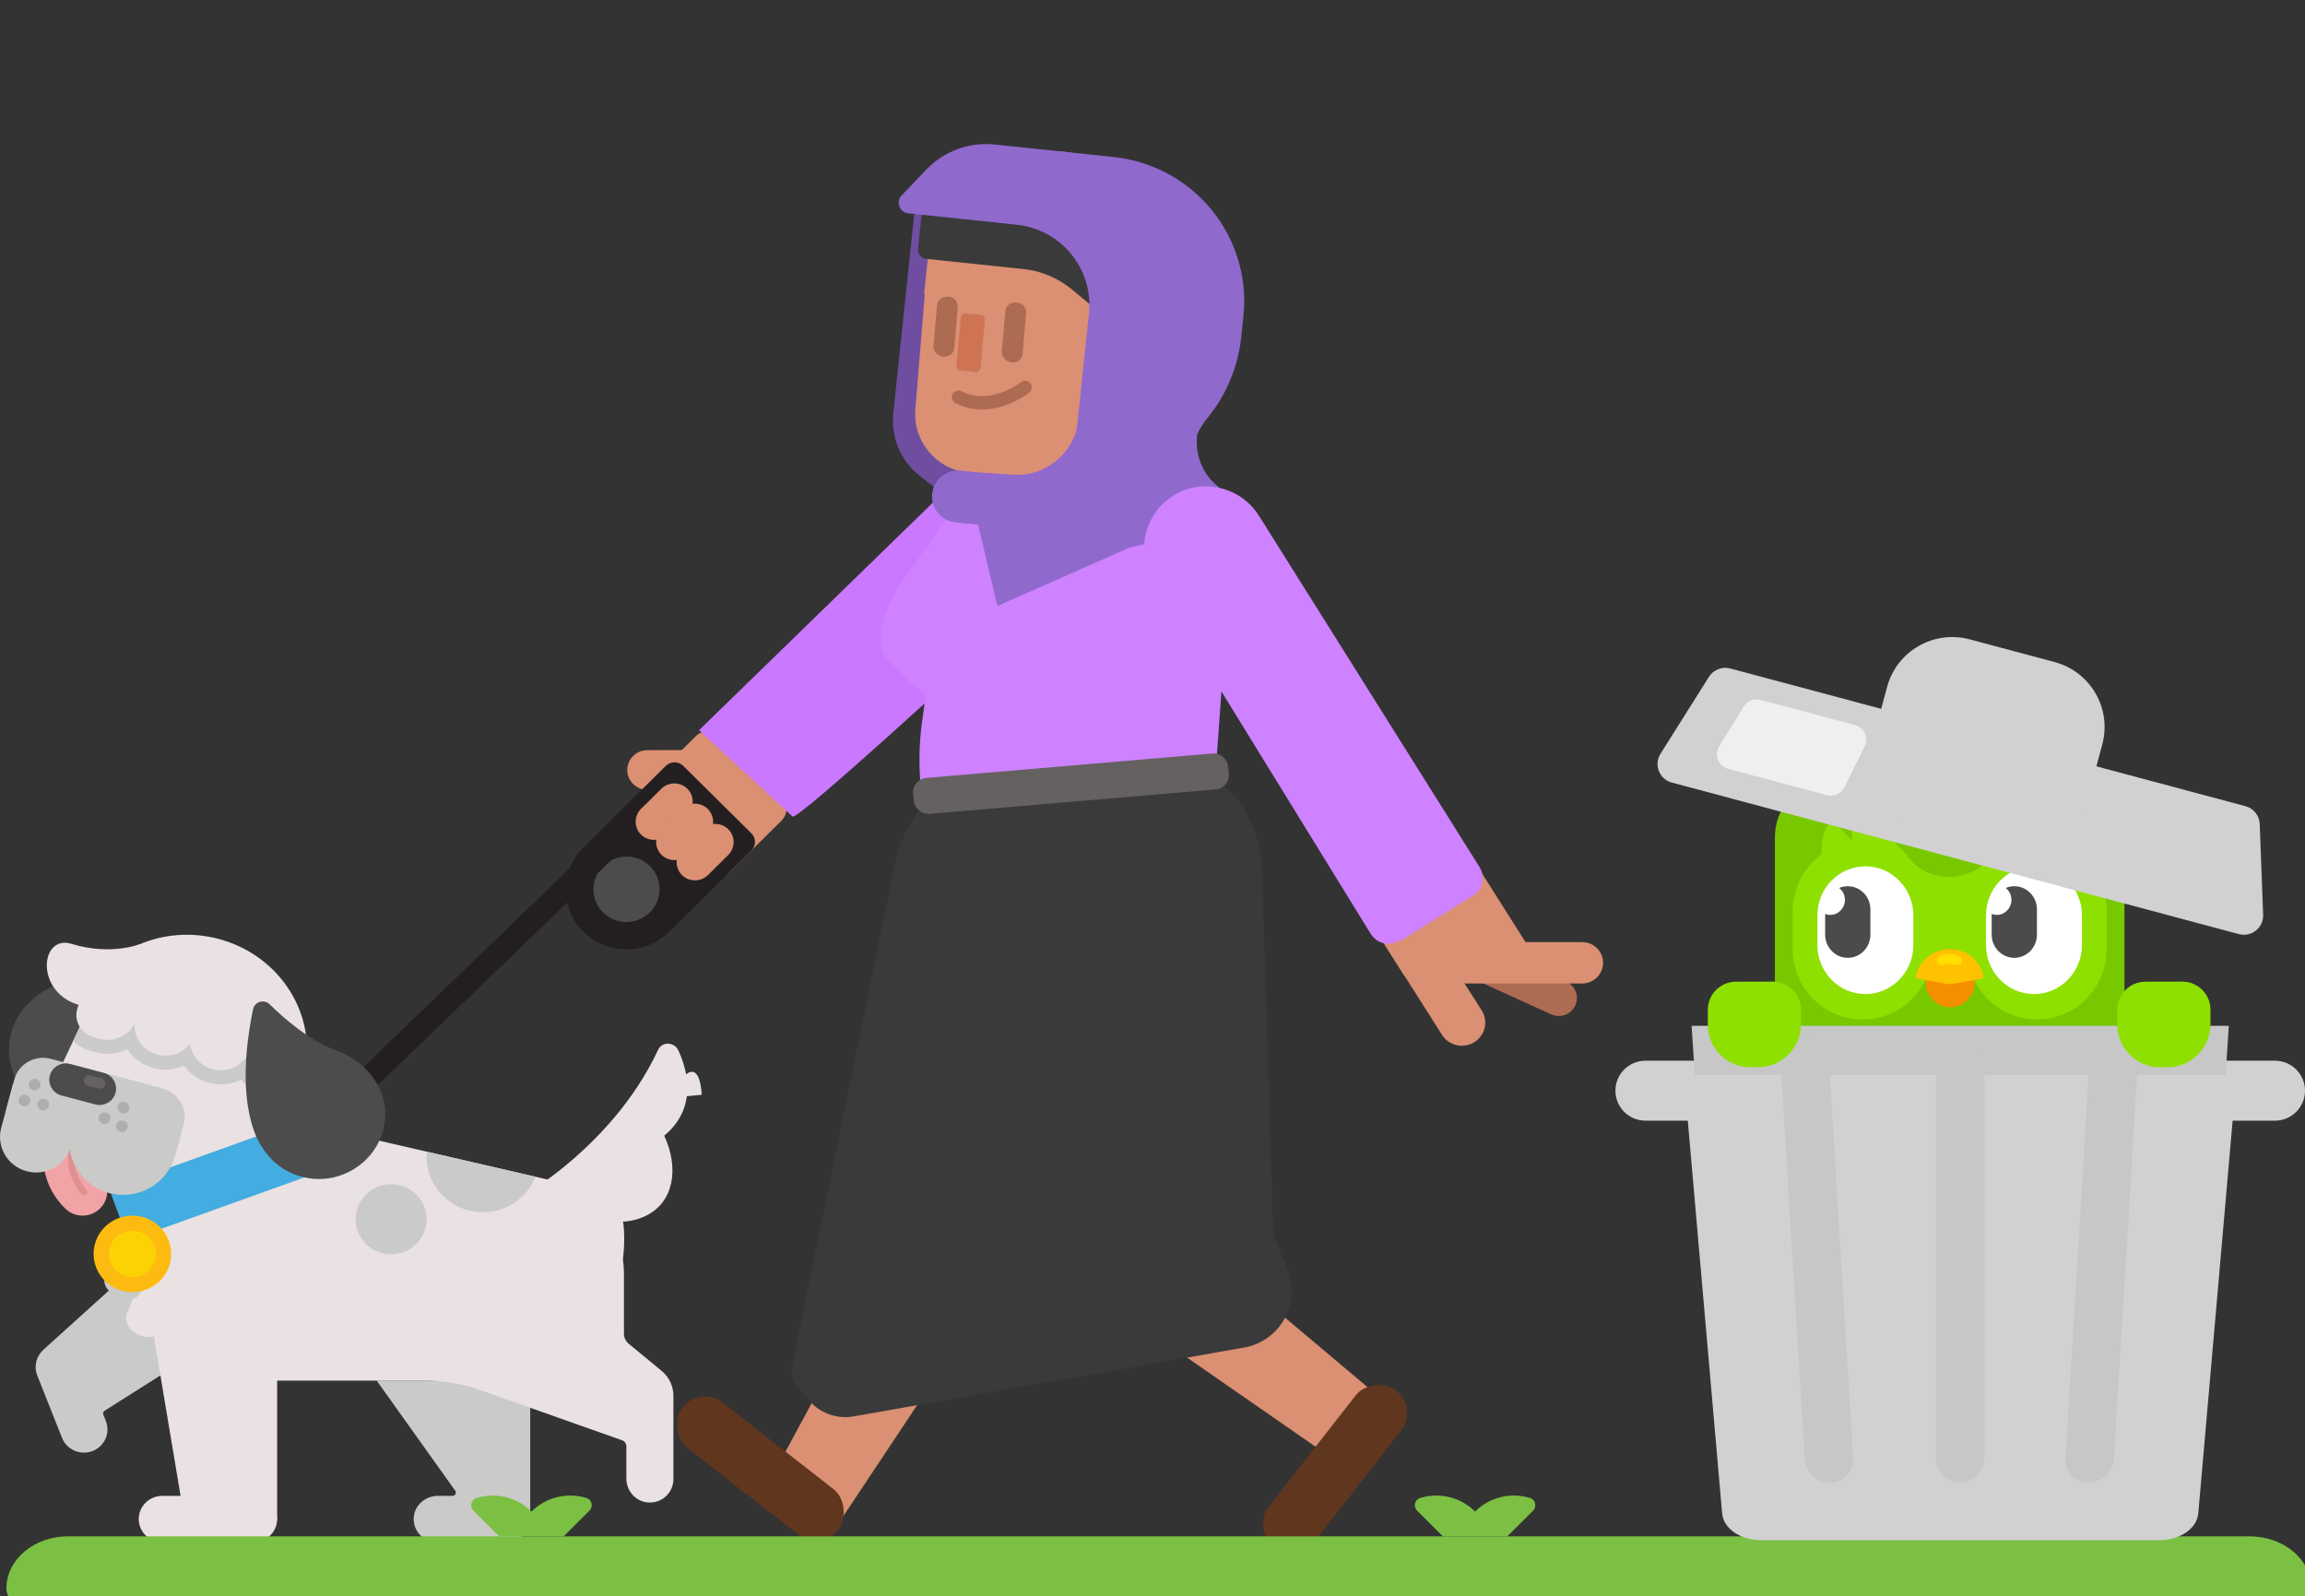 <?xml version="1.0" encoding="UTF-8"?>
<svg width="361px" height="250px" viewBox="0 0 361 250" version="1.1" xmlns="http://www.w3.org/2000/svg" xmlns:xlink="http://www.w3.org/1999/xlink">
    <rect x="0" y="0" width="361" height="250" fill="#333333" stroke="none"/>
    <!-- Generator: Sketch 53.2 (72643) - https://sketchapp.com -->
    <title>user-wa</title>
    <desc>Created with Sketch.</desc>
    <g id="user-wa" stroke="none" stroke-width="1" fill="none" fill-rule="evenodd">
        <g id="walker" transform="translate(20.545, 93)">
            <path d="M100.727,38.133 L90.425,44.009 L80.915,27.736 L91.218,21.861 C92.599,21.073 94.368,21.544 95.169,22.913 L101.78,34.227 C102.58,35.596 102.109,37.345 100.727,38.133 Z" id="Fill-4" fill="#DB8F73" transform="translate(91.543, 32.744) rotate(-15) translate(-91.543, -32.744) "></path>
            <path d="M85.268,31.261 L80.111,29.888 C78.445,29.444 77.445,27.733 77.889,26.086 C78.333,24.438 80.06,23.454 81.725,23.897 L86.883,25.271 C88.549,25.715 89.549,27.426 89.105,29.073 C88.661,30.721 86.935,31.706 85.268,31.261 Z" id="Fill-5" fill="#DB8F73" transform="translate(83.497, 27.58) rotate(-15) translate(-83.497, -27.58) "></path>
            <path d="M87.295,27.792 L71.583,36.753 C67.047,39.34 65.499,45.081 68.126,49.575 C70.753,54.07 76.559,55.617 81.095,53.03 L96.807,44.069 C97.729,43.543 98.043,42.378 97.509,41.465 L89.928,28.493 C89.395,27.581 88.216,27.267 87.295,27.792 Z" id="Fill-6" fill="#231F20" transform="translate(82.308, 40.91) rotate(-15) translate(-82.308, -40.91) "></path>
            <path d="M86.859,35.483 L82.983,37.693 C81.611,38.476 79.838,38.004 79.044,36.644 C78.249,35.284 78.722,33.531 80.094,32.749 L83.97,30.538 C85.342,29.756 87.114,30.228 87.909,31.588 C88.703,32.947 88.231,34.7 86.859,35.483 Z" id="Fill-7" fill="#DB8F73" transform="translate(83.476, 34.116) rotate(-15) translate(-83.476, -34.116) "></path>
            <path d="M90.065,38.655 L86.189,40.865 C84.817,41.648 83.044,41.176 82.25,39.816 C81.455,38.456 81.928,36.703 83.3,35.921 L87.175,33.71 C88.547,32.928 90.32,33.4 91.115,34.76 C91.909,36.119 91.436,37.872 90.065,38.655 Z" id="Fill-8" fill="#DB8F73" transform="translate(86.682, 37.288) rotate(-15) translate(-86.682, -37.288) "></path>
            <path d="M93.27,41.827 L89.395,44.037 C88.022,44.82 86.25,44.348 85.456,42.988 C84.661,41.628 85.133,39.875 86.506,39.093 L90.381,36.882 C91.754,36.1 93.526,36.572 94.32,37.932 C95.114,39.291 94.642,41.044 93.27,41.827 Z" id="Fill-9" fill="#DB8F73" transform="translate(89.888, 40.46) rotate(-15) translate(-89.888, -40.46) "></path>
            <path d="M82.055,43.721 C83.489,46.173 82.644,49.306 80.169,50.718 C77.694,52.129 74.526,51.285 73.093,48.833 C71.659,46.38 72.504,43.247 74.978,41.836 C77.453,40.424 80.622,41.268 82.055,43.721 Z" id="Fill-10" fill="#4C4C4C" transform="translate(77.574, 46.277) rotate(-15) translate(-77.574, -46.277) "></path>
            <polygon id="Fill-46" fill="#DB8F73" points="159.605 115.617 188.184 135.445 196.068 126.296 180.041 112.797"></polygon>
            <rect id="Rectangle" fill="#61361E" transform="translate(188.544, 136.985) rotate(-52) translate(-188.544, -136.985) " x="173.044" y="132.485" width="31" height="9" rx="4.5"></rect>
            <polygon id="Fill-51" fill="#DB8F73" points="111.402 144.648 130.455 116 133.455 102 111.38 117.876 100.321 138.323"></polygon>
            <path d="M224.782,60.754 L209.258,53.682 L206.851,58.781 L222.375,65.854 C223.799,66.511 225.492,65.902 226.157,64.494 C226.822,63.086 226.206,61.411 224.782,60.754 Z" id="Fill-56" fill="#AD6B52"></path>
            <path d="M211.513,65.247 L199.8,46.849 L193.604,50.663 L205.299,69.073 C206.367,70.77 208.625,71.289 210.341,70.232 C212.057,69.176 212.582,66.943 211.513,65.247 Z" id="Fill-57" fill="#DB8F73"></path>
            <path d="M227.246,54.546 L205.61,54.546 L205.61,61.027 L227.246,61.027 C229.056,61.027 230.524,59.576 230.524,57.787 C230.524,55.997 229.056,54.546 227.246,54.546 Z" id="Fill-58" fill="#DB8F73"></path>
            <polygon id="Fill-59" fill="#DB8F73" points="220.028 57.167 199.452 59.9 169.459 12.476 185.067 1.898"></polygon>
            <polygon id="Fill-3" fill="#231F20" transform="translate(45.462, 67.862) rotate(-15) translate(-45.462, -67.862) " points="5.149 88.096 83.907 44.554 85.776 47.629 7.017 91.17"></polygon>
        </g>
        <path d="M167.552,83.297 C164.925,78.807 159.122,77.266 154.591,79.853 L107,106.474 L117.635,123.327 C118.187,124.202 150.926,107.068 151.825,106.551 L165.656,98.599 C170.187,96.011 170.18,87.786 167.552,83.297 Z" id="Fill-1" fill="#CA78FF" transform="translate(138.168, 100.979) rotate(-15) translate(-138.168, -100.979) "></path>
        <g id="Group-106" transform="translate(103.938, 21)">
            <path d="M40.084,84.345 C40.569,84.345 41.054,84.345 41.539,84.207 L40.448,92.207 C39.963,95.793 39.963,99.379 40.326,102.966 L40.69,106 L85.429,114.195 L88.938,65.31 C89.18,63.931 88.695,62.414 87.847,61.448 C85.665,59.103 82.998,58.966 79.967,58.414 L77.179,56.207 L76.573,56.069 L73.178,55.379 L66.39,54 L51.237,57.862 L50.267,58.138 L47.6,58.966 C46.994,59.103 46.388,59.379 45.782,59.655 C44.448,60.345 43.357,61.31 42.508,62.69 L37.417,70 C31.962,78 33.174,84.345 40.084,84.345 Z" id="Fill-68" fill="#CE82FF"></path>
            <path d="M35,78 C35,84.099 40.318,89 46.936,89 L48,89 L47.409,79.96 L35,78 Z" id="Fill-75" fill="#CE82FF"></path>
            <path d="M81,57 L76.304,57 C72.09,57 68.117,58.562 65.227,61.241 L52.585,72.737 C50.659,74.522 47.528,73.741 46.686,71.509 L45.843,69.165 L45,82 L79.796,74.188 L81,57 Z" id="Fill-96" fill="#CE82FF"></path>
            <path d="M36.855,13.802 L36.855,44.65 C36.855,48.519 38.855,52.074 42.118,54.061 L54.014,61.381 L51.382,10.038 L40.539,10.038 C38.539,10.142 36.855,11.816 36.855,13.802 Z" id="Fill-65" fill="#6F4EA1" transform="translate(45.434, 35.709) rotate(6) translate(-45.434, -35.709) "></path>
            <path d="M56.608,71.008 C61.766,71.008 68.293,66.826 71.24,61.702 L75.241,54.382 L69.346,53.336 L56.187,56.264 L55.345,56.473 L52.397,61.806 C49.45,66.826 51.344,71.008 56.608,71.008 Z" id="Fill-69" fill="#FF6464" transform="translate(63.124, 62.172) rotate(6) translate(-63.124, -62.172) "></path>
            <path d="M63.894,64.826 L69.684,58.761 C70.947,57.507 71.579,55.624 71.368,53.742 L69.684,37.848 L53.683,37.848 L55.262,53.219 C55.473,55.52 55.894,57.82 56.525,60.121 L57.157,62.63 C58.104,65.663 61.894,66.918 63.894,64.826 Z" id="Fill-70" fill="#CE7455" transform="translate(62.546, 51.854) rotate(6) translate(-62.546, -51.854) "></path>
            <path d="M70.371,47.526 L70.687,50.14 C70.898,52.441 72.687,54.427 75.003,54.846 L75.951,55.055 L65.318,63.943 L63.845,54.637 L70.371,47.526 Z" id="Fill-76" fill="#CE7455" transform="translate(69.898, 55.734) rotate(6) translate(-69.898, -55.734) "></path>
            <path d="M49.547,54.151 L67.864,53.523 C74.075,53.314 78.917,48.19 78.707,42.021 L78.18,25.604 L39.441,26.858 L39.862,44.949 C39.862,50.177 44.283,54.36 49.547,54.151 Z" id="Fill-77" fill="#DB8F73" transform="translate(59.077, 39.881) rotate(6) translate(-59.077, -39.881) "></path>
            <path d="M80.347,35.827 L80.241,21.605 C80.031,10.939 71.294,2.469 60.556,2.678 C49.819,2.888 41.292,11.567 41.502,22.233 L41.502,27.043" id="Fill-78" fill="#DB8F73" transform="translate(60.923, 19.251) rotate(6) translate(-60.923, -19.251) "></path>
            <path d="M68.235,25.797 L64.34,23.183 C62.024,21.719 59.392,20.882 56.655,20.882 L41.286,20.882 C40.443,20.882 39.812,20.255 39.812,19.418 L39.812,12.099 L68.235,12.099 L68.235,25.797 Z" id="Fill-79" fill="#3A3A3A" transform="translate(54.023, 18.948) rotate(6) translate(-54.023, -18.948) "></path>
            <path d="M54.971,35.781 C55.919,35.781 56.656,35.049 56.55,34.108 L56.445,27.938 C56.445,26.997 55.708,26.265 54.761,26.37 C53.813,26.37 53.076,27.102 53.182,28.043 L53.287,34.213 C53.287,35.049 54.129,35.781 54.971,35.781 Z" id="Fill-80" fill="#AD6B52" transform="translate(54.866, 31.07) rotate(6) translate(-54.866, -31.07) "></path>
            <path d="M44.271,34.867 C45.218,34.867 45.955,34.135 45.85,33.194 L45.745,27.024 C45.745,26.083 45.008,25.351 44.06,25.456 C43.113,25.456 42.376,26.188 42.481,27.129 L42.587,33.298 C42.587,34.135 43.323,34.867 44.271,34.867 Z" id="Fill-81" fill="#AD6B52" transform="translate(44.166, 30.156) rotate(6) translate(-44.166, -30.156) "></path>
            <path d="M46.976,37.172 L49.292,37.172 C49.713,37.172 50.029,36.858 50.029,36.44 L49.924,28.911 C49.924,28.493 49.608,28.179 49.187,28.179 L46.871,28.179 C46.45,28.179 46.134,28.493 46.134,28.911 L46.24,36.44 C46.24,36.858 46.555,37.172 46.976,37.172 Z" id="Fill-82" fill="#CE7455" transform="translate(48.082, 32.676) rotate(6) translate(-48.082, -32.676) "></path>
            <path d="M36.292,15.039 L53.346,15.039 C60.399,15.039 66.083,20.685 66.083,27.692 L66.083,62.931 L77.242,53.938 L84.4,57.703 C86.4,58.748 88.4,56.448 87.242,54.67 L86.19,52.997 C83.979,49.651 83.979,45.364 86.19,42.122 C88.821,38.148 90.19,33.547 90.19,28.737 L90.19,25.6 C90.19,13.052 79.979,2.909 67.346,2.909 L48.608,2.909 C44.608,2.909 40.819,4.791 38.397,7.928 L34.923,12.425 C34.187,13.47 34.923,15.039 36.292,15.039 Z" id="Fill-83" fill="#9069CD" transform="translate(62.411, 32.92) rotate(6) translate(-62.411, -32.92) "></path>
            <path d="M74.583,62.328 L46.055,62.328 C43.844,62.328 41.949,60.551 41.949,58.25 C41.949,56.054 43.739,54.172 46.055,54.172 L74.583,54.172 C76.793,54.172 78.688,55.95 78.688,58.25 C78.583,60.551 76.793,62.328 74.583,62.328 Z" id="Fill-84" fill="#9069CD" transform="translate(60.319, 58.25) rotate(6) translate(-60.319, -58.25) "></path>
            <polygon id="Fill-85" fill="#9069CD" transform="translate(61.365, 67.928) rotate(6) translate(-61.365, -67.928) " points="48.101 61.027 52.944 74.83 74.629 62.386"></polygon>
            <path d="M82.088,61.151 L56.612,70.04 C54.507,70.772 52.086,69.726 51.349,67.635 C50.612,65.543 51.665,63.138 53.77,62.406 L69.771,56.55 L74.403,52.472 L78.298,53.413 L79.14,53.518 C81.245,52.786 83.667,53.832 84.404,55.923 C85.246,58.014 84.193,60.315 82.088,61.151 Z" id="Fill-86" fill="#9069CD" transform="translate(67.904, 61.372) rotate(6) translate(-67.904, -61.372) "></path>
            <path d="M64.297,41.818 L64.297,44.328 C64.297,49.451 60.192,53.739 55.034,53.948 L49.665,54.157 L65.034,60.013 L71.456,53.53 L64.297,41.818 Z" id="Fill-97" fill="#9069CD" transform="translate(60.56, 50.915) rotate(6) translate(-60.56, -50.915) "></path>
            <path d="M56.472,39.128 C56.472,39.128 51.735,43.833 46.261,41.742" id="Stroke-103" stroke="#AD6B52" stroke-width="2.09" stroke-linecap="round" transform="translate(51.366, 40.703) rotate(6) translate(-51.366, -40.703) "></path>
            <path d="M82.75,47.374 C82.75,50.406 84.223,53.23 86.75,54.903 L87.697,55.53 C89.276,56.576 90.013,58.667 89.381,60.55 L88.75,62.432 L79.381,59.086 L79.381,48.106 L82.75,47.374 Z" id="Fill-64" fill="#9069CD" transform="translate(84.494, 54.903) rotate(6) translate(-84.494, -54.903) "></path>
            <rect id="Rectangle" fill="#61361E" transform="translate(15.151, 208.985) rotate(38) translate(-15.151, -208.985) " x="-0.349" y="204.485" width="31" height="9" rx="4.5"></rect>
        </g>
        <path d="M197.559,149.631 C195.715,149.631 194.297,148.196 194.297,146.331 L194.722,81.464 C194.722,76.585 198.41,72.423 203.233,71.849 C209.049,71.131 214.155,75.724 214.155,81.608 L214.297,146.474 C214.297,148.34 212.878,149.775 211.034,149.775 L197.559,149.775 L197.559,149.631 Z" id="Fill-94" fill="#CE82FF" transform="translate(204.297, 110.775) rotate(-32) translate(-204.297, -110.775) "></path>
        <g id="dog" transform="translate(0, 145.786)">
            <path d="M16.385,75.155 L34.938,63.41 L26.426,47.866 L6.787,65.609 L6.791,65.616 C5.693,66.606 5.262,68.202 5.841,69.642 L9.723,79.429 C10.471,81.286 12.624,82.203 14.507,81.466 C16.391,80.728 17.32,78.605 16.573,76.747 L16.184,75.767 C16.095,75.541 16.179,75.285 16.385,75.155 Z" id="Fill-17" fill="#CACAC9"></path>
            <path d="M79.267,43.09 C79.267,43.09 95.468,34.912 103.073,18.623 C103.701,17.278 105.64,17.386 106.258,18.746 C107.81,22.165 109.145,27.817 104.018,32.09 C104.018,32.09 106.494,36.794 104.606,41.083 C102.662,45.499 97.584,45.536 97.584,45.536 C97.584,45.536 100.527,62.743 82.826,66.235 L79.267,43.09 Z" id="Fill-12" fill="#E9E1E2"></path>
            <path d="M22.117,19.57 C22.935,15.301 25.759,10.844 27.632,8.253 C28.344,7.268 27.663,5.892 26.437,5.849 C10.099,5.275 5.108,10.743 5.108,10.743 C2.897,12.574 1.453,15.308 1.402,18.443 C1.315,23.789 5.526,28.345 10.929,28.786 C16.567,29.246 21.063,25.079 22.117,19.57 Z" id="Fill-14" fill="#4C4C4C"></path>
            <path d="M58.993,70.438 L71.301,87.688 C71.541,88.024 71.298,88.487 70.881,88.487 L68.577,88.487 C66.593,88.487 64.886,89.991 64.792,91.945 C64.693,94.032 66.379,95.755 68.473,95.755 L79.185,95.755 C81.315,95.755 83.041,94.052 83.041,91.952 L83.041,70.438 L58.993,70.438 L58.993,70.438 Z" id="Fill-15" fill="#CACAC9"></path>
            <path d="M97.722,63.102 L97.722,53.771 C97.722,46.704 92.788,40.568 85.81,38.958 L41.865,28.82 L41.865,70.438 L66.545,70.438 C69.504,70.438 72.441,70.942 75.226,71.927 L97.416,79.778 C97.824,79.923 98.097,80.304 98.097,80.733 L98.097,85.797 C98.097,87.711 99.555,89.373 101.489,89.523 C103.555,89.682 105.306,88.135 105.453,86.166 L105.467,86.166 L105.467,72.802 C105.467,71.299 104.791,69.874 103.621,68.911 L98.46,64.659 C97.993,64.273 97.722,63.703 97.722,63.102 Z" id="Fill-16" fill="#E9E1E2"></path>
            <polygon id="Fill-18" fill="#E9E1E2" points="18.733 31.525 28.894 92.137 43.406 92.137 43.406 31.525"></polygon>
            <path d="M39.722,95.755 L25.415,95.755 C23.389,95.755 21.73,94.12 21.73,92.121 C21.73,90.123 23.389,88.487 25.415,88.487 L39.722,88.487 C41.748,88.487 43.407,90.123 43.407,92.121 C43.406,94.12 41.748,95.755 39.722,95.755 Z" id="Fill-19" fill="#E9E1E2"></path>
            <path d="M33.711,2.997 C25.722,0.886 17.35,4.74 13.861,12.135 L8.196,24.14 C6.407,27.932 8.521,32.398 12.617,33.48 L36.524,39.797 C40.62,40.88 44.715,38.054 45.088,33.888 L46.269,20.698 C46.996,12.574 41.699,5.108 33.711,2.997 Z" id="Fill-20" fill="#E9E1E2"></path>
            <path d="M46.268,20.698 C46.996,12.573 41.7,5.107 33.711,2.996 C25.722,0.885 17.35,4.739 13.861,12.134 L11.453,17.237 C12.228,17.995 13.222,18.559 14.351,18.857 L14.972,19.021 C16.697,19.477 18.459,19.274 19.949,18.55 C20.87,19.954 22.317,21.032 24.086,21.5 C25.687,21.923 27.365,21.765 28.822,21.126 C29.76,22.398 31.133,23.362 32.734,23.785 C34.504,24.253 36.304,24.033 37.813,23.272 C38.736,24.634 40.159,25.677 41.884,26.133 L42.505,26.297 C43.608,26.589 44.729,26.597 45.763,26.341 L46.268,20.698 Z" id="Fill-21" fill="#CACAC9"></path>
            <path d="M47.949,20.937 L48.025,20.024 C48.732,11.466 42.912,3.553 34.221,1.256 C25.53,-1.041 16.478,2.942 12.752,10.703 L12.354,11.53 C11.293,13.741 12.45,16.086 14.927,16.74 L15.548,16.904 C17.793,17.497 20.131,16.468 21.093,14.464 C20.884,16.655 22.366,18.775 24.662,19.382 C26.625,19.901 28.632,19.168 29.755,17.694 C29.98,19.524 31.347,21.148 33.31,21.667 C35.607,22.274 37.965,21.168 38.894,19.168 C38.712,21.378 40.215,23.422 42.46,24.015 L43.081,24.179 C45.556,24.834 47.747,23.375 47.949,20.937 Z" id="Fill-22" fill="#E9E1E2"></path>
            <path d="M21.991,2.051 C21.991,2.051 17.422,3.94 11.198,2.033 C4.974,0.125 5.279,15.083 19.449,11.405 L21.991,2.051 Z" id="Fill-23" fill="#E9E1E2"></path>
            <path d="M21.404,47.462 C21.404,47.462 22.128,55.633 20.001,59.559 C18.253,62.786 25.528,67.165 28.425,58.71 L21.404,47.462 Z" id="Fill-24" fill="#E9E1E2"></path>
            <polygon id="Fill-26" fill="#43ACE0" points="17.118 40.463 52.234 27.859 55.205 35.911 20.089 48.515"></polygon>
            <path d="M7.063,37.958 C6.219,34.365 7.208,30.802 8.282,28.734 L15.146,32.202 L15.162,32.171 C15.088,32.32 13.374,35.864 15.653,38.094 C17.164,39.573 17.174,41.981 15.674,43.472 C14.174,44.964 11.733,44.973 10.221,43.494 C8.476,41.787 7.511,39.868 7.063,37.958 Z" id="Fill-27" fill="#F2A3A5"></path>
            <path d="M10.85,37.515 C10.385,35.535 10.814,34.049 10.843,33.952 C10.924,33.684 11.21,33.53 11.483,33.611 C11.754,33.69 11.91,33.972 11.829,34.24 C11.789,34.378 10.92,37.485 13.567,40.594 C13.75,40.808 13.721,41.128 13.504,41.308 C13.287,41.488 12.962,41.46 12.78,41.246 C11.679,39.953 11.117,38.653 10.85,37.515 Z" id="Fill-28" fill="#E19091"></path>
            <path d="M4.198,37.654 C1.177,36.856 -0.615,33.795 0.194,30.816 L2.06,23.95 L12.997,26.841 L11.132,33.706 C10.322,36.685 7.218,38.453 4.198,37.654 Z" id="Fill-29" fill="#CACAC9"></path>
            <path d="M17.104,41.065 C12.607,39.877 9.938,35.318 11.143,30.883 L12.061,27.506 L28.347,31.81 L27.43,35.186 C26.225,39.622 21.602,42.254 17.104,41.065 Z" id="Fill-30" fill="#CACAC9"></path>
            <path d="M25.49,24.681 L7.917,20.037 C5.457,19.387 2.905,20.84 2.246,23.266 L0.89,28.256 L27.409,35.264 L28.765,30.274 C29.423,27.848 27.95,25.331 25.49,24.681 Z" id="Fill-31" fill="#CACAC9"></path>
            <path d="M14.918,27.182 L9.64,25.787 C8.262,25.424 7.437,24.014 7.806,22.655 C8.175,21.297 9.604,20.483 10.982,20.847 L16.26,22.242 C17.638,22.606 18.463,24.015 18.094,25.374 C17.725,26.732 16.296,27.546 14.918,27.182 Z" id="Fill-32" fill="#4C4C4C"></path>
            <path d="M15.455,24.677 L13.755,24.228 C13.313,24.111 13.047,23.658 13.166,23.221 C13.284,22.784 13.744,22.523 14.187,22.639 L15.886,23.088 C16.329,23.205 16.595,23.658 16.476,24.095 C16.357,24.532 15.898,24.793 15.455,24.677 Z" id="Fill-33" fill="#676262"></path>
            <path d="M19.569,26.792 C20.063,26.923 20.356,27.423 20.224,27.911 C20.091,28.398 19.583,28.687 19.089,28.557 C18.595,28.426 18.302,27.925 18.434,27.438 C18.567,26.951 19.075,26.661 19.569,26.792 Z" id="Fill-34" fill="#AEAEAF"></path>
            <path d="M16.599,28.459 C17.093,28.59 17.386,29.091 17.254,29.578 C17.121,30.065 16.614,30.354 16.119,30.224 C15.625,30.093 15.332,29.592 15.465,29.105 C15.597,28.618 16.105,28.329 16.599,28.459 Z" id="Fill-35" fill="#AEAEAF"></path>
            <path d="M19.325,29.723 C19.819,29.854 20.113,30.355 19.98,30.842 C19.848,31.329 19.34,31.619 18.846,31.488 C18.352,31.357 18.058,30.857 18.191,30.369 C18.323,29.882 18.831,29.593 19.325,29.723 Z" id="Fill-36" fill="#AEAEAF"></path>
            <path d="M22.141,51.86 C22.141,51.86 21.566,52.415 18.654,52.669 C15.741,52.922 15.124,56.472 19.418,57.57 C23.712,58.669 22.141,51.86 22.141,51.86 Z" id="Fill-13" fill="#CACAC9"></path>
            <path d="M5.779,23.243 C6.253,23.434 6.48,23.967 6.286,24.434 C6.093,24.901 5.552,25.125 5.079,24.934 C4.605,24.743 4.378,24.21 4.571,23.743 C4.765,23.276 5.305,23.052 5.779,23.243 Z" id="Fill-37" fill="#AEAEAF"></path>
            <path d="M7.122,26.342 C7.595,26.532 7.822,27.066 7.629,27.533 C7.436,28 6.895,28.224 6.421,28.033 C5.948,27.842 5.721,27.309 5.914,26.842 C6.107,26.375 6.648,26.151 7.122,26.342 Z" id="Fill-38" fill="#AEAEAF"></path>
            <path d="M4.175,25.723 C4.649,25.913 4.876,26.447 4.683,26.914 C4.489,27.381 3.949,27.605 3.475,27.414 C3.002,27.223 2.774,26.69 2.968,26.223 C3.161,25.756 3.702,25.532 4.175,25.723 Z" id="Fill-39" fill="#AEAEAF"></path>
            <path d="M52.65,18.729 C48.513,17.233 44.52,13.753 42.236,11.506 C41.367,10.651 39.88,11.087 39.635,12.273 C36.377,28.072 41.025,33.826 41.025,33.826 C42.493,36.277 44.991,38.132 48.118,38.697 C53.451,39.66 58.699,36.311 60.028,31.128 C61.415,25.719 57.986,20.66 52.65,18.729 Z" id="Fill-40" fill="#4C4C4C"></path>
            <path d="M26.809,50.587 C26.809,53.895 24.089,56.577 20.735,56.577 C17.38,56.577 14.661,53.895 14.661,50.587 C14.661,47.279 17.38,44.597 20.735,44.597 C24.089,44.597 26.809,47.279 26.809,50.587 Z" id="Fill-41" fill="#FDBB11"></path>
            <path d="M24.407,50.587 C24.407,52.587 22.763,54.209 20.735,54.209 C18.706,54.209 17.062,52.587 17.062,50.587 C17.062,48.587 18.706,46.965 20.735,46.965 C22.763,46.965 24.407,48.587 24.407,50.587 Z" id="Fill-42" fill="#FDD204"></path>
            <path d="M66.811,45.166 C66.811,48.193 64.322,50.647 61.253,50.647 C58.184,50.647 55.696,48.193 55.696,45.166 C55.696,42.139 58.184,39.685 61.253,39.685 C64.322,39.685 66.811,42.139 66.811,45.166 Z" id="Fill-43" fill="#CACAC9"></path>
            <path d="M83.862,38.509 L66.847,34.583 C66.824,34.84 66.811,35.099 66.811,35.361 C66.811,40.168 70.761,44.064 75.635,44.064 C79.383,44.064 82.583,41.759 83.862,38.509 Z" id="Fill-44" fill="#CACAC9"></path>
            <path d="M102.667,23.856 C102.667,23.856 104.922,24.562 107.353,22.544 C109.785,20.526 109.892,25.672 109.892,25.672 L102.065,26.425 L102.667,23.856 Z" id="Fill-25" fill="#E9E1E2"></path>
        </g>
        <path d="M358.461,251.782 L4.539,251.782 C2.585,251.782 1,250.439 1,248.783 C1,244.272 5.316,240.615 10.641,240.615 L352.359,240.615 C357.684,240.615 362,244.272 362,248.783 C362,250.439 360.415,251.782 358.461,251.782 Z" id="Fill-86" fill="#7BC043"></path>
        <path d="M88.282,240.615 L92.317,236.596 C92.944,235.971 92.711,234.878 91.864,234.615 C88.919,233.701 85.58,234.401 83.247,236.725 C83.244,236.728 83.242,236.731 83.239,236.733 C83.236,236.73 83.233,236.727 83.23,236.725 C80.897,234.401 77.558,233.701 74.614,234.615 C73.767,234.878 73.533,235.971 74.16,236.596 L78.195,240.615 L88.282,240.615 Z" id="Fill-87" fill="#7BC043"></path>
        <path d="M236.063,240.615 L240.098,236.596 C240.725,235.971 240.492,234.878 239.645,234.615 C236.7,233.701 233.361,234.401 231.028,236.725 C231.025,236.728 231.023,236.731 231.02,236.733 C231.017,236.73 231.014,236.727 231.011,236.725 C228.678,234.401 225.34,233.701 222.395,234.615 C221.548,234.878 221.314,235.971 221.941,236.596 L225.976,240.615 L236.063,240.615 Z" id="Fill-88" fill="#7BC043"></path>
        <g id="Group-2" transform="translate(253, 96.387)">
            <g id="Group" transform="translate(14.327, 25.432)">
                <path d="M0.409,52.872 L20.299,16.088 C21.365,14.116 23.995,13.783 25.493,15.43 C32.691,23.343 34.152,35.298 28.897,45.016 C23.642,54.735 12.978,59.799 2.617,57.736 C0.461,57.306 -0.657,54.843 0.409,52.872 Z" id="Clip-2"></path>
                <path d="M75.752,52.872 C76.818,54.843 75.7,57.306 73.544,57.736 C63.183,59.799 52.519,54.735 47.264,45.016 C42.009,35.298 43.47,23.343 50.668,15.43 C52.166,13.783 54.796,14.116 55.862,16.088 L75.752,52.872 Z" id="Clip-5" fill="#78C800"></path>
                <path d="M23.404,0.744 C30.571,3.85 35.48,5.403 38.131,5.403 C40.765,5.403 45.596,3.87 52.626,0.805 C57.286,-1.228 62.675,0.988 64.662,5.753 C65.147,6.917 65.397,8.168 65.397,9.433 L65.397,38.629 C65.397,54.089 53.142,66.621 38.024,66.621 C22.906,66.621 10.651,54.089 10.651,38.629 L10.651,9.381 C10.651,4.2 14.758,-1.0658141e-14 19.824,-1.0658141e-14 C21.054,-1.0658141e-14 22.271,0.253 23.404,0.744 Z" id="Clip-14" fill="#78C800"></path>
                <path d="M25.002,5.146 L33.288,14.362 C33.723,14.856 33.561,15.64 32.969,15.909 C30.122,17.206 26.724,16.474 24.582,14.039 C22.439,11.604 22.083,8.071 23.641,5.309 C23.965,4.735 24.567,4.652 25.002,5.146 Z" id="Clip-17" fill="#8EE000"></path>
                <path d="M32.187,13.173 C35.193,16.292 40.493,16.292 43.841,13.173 C47.189,10.054 43.338,31.337 43.338,31.282 C43.338,31.256 41.548,31.249 37.97,31.26 C37.01,31.263 35.282,31.27 32.784,31.282 C30.383,17.13 30.184,11.094 32.187,13.173 Z" id="Clip-20" fill="#8EE000"></path>
                <path d="M20.448,7.337 L28.559,16.553 C28.993,17.047 28.832,17.831 28.239,18.101 C25.392,19.397 21.995,18.665 19.852,16.23 C17.709,13.795 17.354,10.262 18.911,7.5 C19.235,6.926 20.013,6.843 20.448,7.337 Z" id="Clip-23" fill="#8EE000"></path>
                <path d="M24.24,9.903 L24.542,9.903 C30.506,9.903 35.341,14.847 35.341,20.945 L35.341,26.78 C35.341,32.879 30.506,37.822 24.542,37.822 L24.24,37.822 C18.277,37.822 13.442,32.879 13.442,26.78 L13.442,20.945 C13.442,14.847 18.277,9.903 24.24,9.903 Z" id="Clip-26" fill="#8EE000"></path>
                <path d="M50.961,5.138 C51.396,4.644 52.174,4.727 52.498,5.302 C54.056,8.064 53.7,11.597 51.557,14.032 C49.415,16.467 46.018,17.198 43.17,15.902 C42.578,15.632 42.416,14.849 42.851,14.355 L50.961,5.138 Z" id="Clip-29" fill="#8EE000"></path>
                <path d="M55.684,7.337 C56.119,6.843 56.898,6.926 57.222,7.5 C58.779,10.262 58.423,13.795 56.281,16.23 C54.138,18.665 50.741,19.397 47.894,18.101 C47.301,17.831 47.139,17.047 47.574,16.553 L55.684,7.337 Z" id="Clip-32" fill="#8EE000"></path>
                <path d="M51.509,9.903 L51.814,9.903 C57.777,9.903 62.611,14.846 62.611,20.944 L62.611,26.781 C62.611,32.879 57.777,37.822 51.814,37.822 L51.553,37.822 C45.623,37.822 40.803,32.932 40.757,26.868 L40.712,21.031 C40.665,14.933 45.461,9.951 51.424,9.903 C51.452,9.903 51.48,9.903 51.509,9.903 Z" id="Clip-35" fill="#8EE000"></path>
                <path d="M24.821,13.86 C28.971,13.86 32.335,17.3 32.335,21.544 L32.335,26.181 C32.335,30.425 28.971,33.865 24.821,33.865 C20.671,33.865 17.307,30.425 17.307,26.181 L17.307,21.544 C17.307,17.3 20.671,13.86 24.821,13.86 Z" id="Clip-38" fill="#FFFFFF"></path>
                <path d="M51.228,13.86 C55.378,13.86 58.742,17.3 58.742,21.544 L58.742,26.181 C58.742,30.425 55.378,33.865 51.228,33.865 C47.078,33.865 43.714,30.425 43.714,26.181 L43.714,21.544 C43.714,17.3 47.078,13.86 51.228,13.86 Z" id="Clip-41" fill="#FFFFFF"></path>
                <path d="M38.102,26.83 C40.221,26.83 41.938,28.586 41.938,30.753 L41.938,32.016 C41.938,34.182 40.221,35.938 38.102,35.938 C35.984,35.938 34.267,34.182 34.267,32.016 L34.267,30.753 C34.267,28.586 35.984,26.83 38.102,26.83 Z" id="Clip-47" fill="#F49000"></path>
                <path d="M32.764,31.007 C33.219,28.602 35.472,26.83 38.132,26.83 C40.622,26.83 42.837,28.644 43.284,31.007 L43.284,31.227 C43.284,31.398 43.23,31.463 43.07,31.447 L38.132,32.326 C38.033,32.327 38.016,32.327 37.917,32.326 L32.979,31.447 C32.818,31.463 32.764,31.398 32.764,31.227 L32.764,31.007 Z" id="Clip-50" fill="#FFC200"></path>
                <path d="M36.843,28.589 C37.581,28.287 38.369,28.287 39.205,28.589" id="Stroke-52" stroke="#FFDE00" stroke-width="1.542" stroke-linecap="round" stroke-linejoin="round"></path>
                <path d="M44.604,21.324 C44.851,21.417 45.118,21.467 45.397,21.467 C46.668,21.467 47.698,20.413 47.698,19.112 C47.698,18.353 47.347,17.677 46.802,17.246 C47.216,17.072 47.67,16.976 48.146,16.976 C50.102,16.976 51.688,18.598 51.688,20.599 L51.688,24.566 C51.688,26.566 50.102,28.188 48.146,28.188 C46.19,28.188 44.604,26.566 44.604,24.566 L44.604,21.324 Z" id="Combined-Shape" fill="#4B4B4B"></path>
                <path d="M18.522,21.324 C18.769,21.417 19.036,21.467 19.315,21.467 C20.586,21.467 21.616,20.413 21.616,19.112 C21.616,18.353 21.265,17.677 20.72,17.246 C21.134,17.072 21.588,16.976 22.064,16.976 C24.02,16.976 25.606,18.598 25.606,20.599 L25.606,24.566 C25.606,26.566 24.02,28.188 22.064,28.188 C20.108,28.188 18.522,26.566 18.522,24.566 L18.522,21.324 Z" id="Combined-Shape" fill="#4B4B4B"></path>
            </g>
            <path d="M40.944,93.081 C40.945,91.281 42.392,89.821 44.176,89.82 L49.211,89.817 C50.995,89.815 52.44,91.273 52.439,93.073 C52.438,94.872 50.991,96.332 49.207,96.333 L44.171,96.337 C42.388,96.338 40.943,94.88 40.944,93.081 Z" id="Clip-8" fill="#F49001" transform="translate(46.691, 93.077) rotate(-165) translate(-46.691, -93.077) "></path>
            <path d="M58.25,92.218 C58.249,90.419 59.694,88.961 61.478,88.962 L66.513,88.965 C68.297,88.967 69.744,90.426 69.745,92.226 C69.746,94.025 68.301,95.483 66.518,95.482 L61.482,95.479 C59.698,95.477 58.251,94.018 58.25,92.218 Z" id="Clip-11" fill="#F49000" transform="translate(63.998, 92.222) rotate(-15) translate(-63.998, -92.222) "></path>
            <path d="M46.841,71.152 L53.14,71.15 C53.477,71.15 53.717,71.465 53.612,71.771 C53.111,73.246 51.653,74.264 49.989,74.265 C48.325,74.265 46.868,73.248 46.368,71.774 C46.264,71.467 46.503,71.152 46.841,71.152 Z" id="Clip-58" fill="#8EE000"></path>
            <path d="M57.833,71.152 L64.132,71.15 C64.47,71.15 64.709,71.465 64.604,71.771 C64.103,73.246 62.645,74.264 60.981,74.265 C59.317,74.265 57.86,73.248 57.36,71.774 C57.256,71.467 57.495,71.152 57.833,71.152 Z" id="Clip-61" fill="#8EE000"></path>
            <path d="M52.337,76.504 L58.636,76.502 C58.973,76.502 59.213,76.816 59.108,77.123 C58.607,78.598 57.149,79.616 55.485,79.617 C53.821,79.617 52.364,78.6 51.864,77.126 C51.76,76.819 51.999,76.504 52.337,76.504 Z" id="Clip-64" fill="#8EE000"></path>
            <path d="M4.708,69.734 L103.292,69.734 C105.892,69.734 108,71.836 108,74.429 C108,77.022 105.892,79.125 103.292,79.125 L4.708,79.125 C2.108,79.125 0,77.022 0,74.429 C0,71.836 2.108,69.734 4.708,69.734 Z" id="Clip-3" fill="#D1D1D1"></path>
            <path d="M16.994,69.794 L91.006,69.794 C94.36,69.794 97.079,71.795 97.079,74.262 C97.079,74.358 97.075,74.454 97.066,74.549 L91.285,140.645 C91.079,142.996 88.427,144.826 85.224,144.826 L22.776,144.826 C19.573,144.826 16.921,142.996 16.716,140.645 L10.934,74.549 C10.719,72.087 13.257,69.962 16.604,69.803 C16.734,69.797 16.864,69.794 16.994,69.794 Z" id="Clip-6" fill="#D1D1D1"></path>
            <polygon id="Clip-9" fill="#C7C7C7" points="96.067 64.272 95.569 71.986 12.431 71.986 11.933 64.272 96.067 64.272"></polygon>
            <path d="M14.033,18.78 L97.55,18.723 C98.875,18.723 100.044,19.583 100.433,20.845 L104.629,34.444 C105.119,36.033 104.225,37.719 102.632,38.21 C102.343,38.299 102.044,38.345 101.742,38.345 L9.814,38.407 C8.147,38.408 6.797,37.061 6.798,35.398 C6.798,35.097 6.843,34.797 6.933,34.51 L11.147,20.906 C11.538,19.643 12.708,18.781 14.033,18.78 Z" id="Clip-13" fill="#D1D1D1" transform="translate(55.781, 28.565) rotate(-345) translate(-55.781, -28.565) "></path>
            <path d="M51.35,5.009 L65.106,5 C70.941,4.996 75.668,9.712 75.664,15.533 L75.658,24.644 C75.654,30.465 70.92,35.187 65.085,35.191 L51.33,35.201 C45.495,35.204 40.768,30.489 40.772,24.667 L40.778,15.557 C40.782,9.736 45.515,5.013 51.35,5.009 Z" id="Clip-16" fill="#D1D1D1" transform="translate(58.218, 20.1) rotate(-345) translate(-58.218, -20.1) "></path>
            <path d="M20.985,14.731 L36.316,14.72 C37.616,14.719 38.669,15.77 38.668,17.067 C38.668,17.221 38.653,17.375 38.622,17.526 L37.209,24.572 C36.989,25.67 36.022,26.462 34.9,26.462 L18.865,26.473 C17.565,26.474 16.512,25.424 16.513,24.127 C16.513,23.899 16.546,23.672 16.612,23.453 L18.729,16.407 C19.028,15.413 19.945,14.731 20.985,14.731 Z" id="Clip-28" fill="#EFEFEF" transform="translate(27.59, 20.597) rotate(-345) translate(-27.59, -20.597) "></path>
            <path d="M29.447,66.212 C31.577,66.212 33.339,67.866 33.467,69.987 L37.219,132.031 C37.338,133.994 35.838,135.682 33.869,135.8 C33.798,135.805 33.726,135.807 33.655,135.807 C31.524,135.807 29.762,134.152 29.634,132.031 L25.882,69.987 C25.763,68.024 27.263,66.337 29.232,66.218 C29.303,66.214 29.375,66.212 29.447,66.212 Z" id="Clip-19" fill="#C7C7C7"></path>
            <path d="M78.263,66.212 C78.335,66.212 78.407,66.214 78.478,66.218 C80.447,66.337 81.946,68.024 81.828,69.987 L78.076,132.031 C77.948,134.152 76.186,135.807 74.055,135.807 C73.984,135.807 73.912,135.805 73.84,135.8 C71.872,135.682 70.372,133.994 70.491,132.031 L74.242,69.987 C74.371,67.866 76.133,66.212 78.263,66.212 Z" id="Clip-22" fill="#C7C7C7"></path>
            <path d="M54,66.38 C56.095,66.38 57.793,68.073 57.793,70.162 L57.793,132.024 C57.793,134.113 56.095,135.807 54,135.807 C51.905,135.807 50.207,134.113 50.207,132.024 L50.207,70.162 C50.207,68.073 51.905,66.38 54,66.38 Z" id="Clip-25" fill="#C7C7C7"></path>
            <path d="M83.012,57.357 L88.776,57.345 C91.213,57.341 93.193,59.313 93.198,61.75 C93.198,61.756 93.198,61.762 93.198,61.768 L93.193,64.042 C93.186,67.75 90.182,70.754 86.474,70.761 L85.294,70.764 C81.606,70.771 78.61,67.787 78.602,64.099 C78.602,64.09 78.602,64.081 78.602,64.072 L78.607,61.761 C78.612,59.331 80.581,57.362 83.012,57.357 Z" id="Rectangle" fill="#8EE000"></path>
            <path d="M18.877,57.357 L24.641,57.345 C27.079,57.341 29.059,59.313 29.064,61.75 C29.064,61.756 29.064,61.762 29.064,61.768 L29.059,64.042 C29.051,67.75 26.047,70.754 22.339,70.761 L21.16,70.764 C17.472,70.771 14.476,67.787 14.468,64.099 C14.468,64.09 14.468,64.081 14.468,64.072 L14.473,61.761 C14.478,59.331 16.447,57.362 18.877,57.357 Z" id="Rectangle-Copy" fill="#8EE000"></path>
        </g>
        <path d="M126.043,218.431 C124.602,217.515 123.726,215.64 124.078,213.831 L140.165,135.261 C141.122,130.707 143.517,126.646 146.99,123.692 L186.503,120 C192.609,122.092 196.92,127.753 197.638,135.507 L199.412,193.372 L201.626,198.753 C203.518,203.35 201.324,208.609 196.728,210.501 C196.128,210.747 195.504,210.928 194.866,211.041 L133.697,221.827 C130.603,222.372 127.618,220.937 126.043,218.431 Z" id="Combined-Shape" fill="#3A3A3A"></path>
        <path d="M190.426,123.631 L145.644,127.458 C144.327,127.577 143.25,126.62 143.13,125.425 L143.01,124.348 C142.89,123.033 143.848,121.957 145.046,121.837 L189.827,118.01 C191.144,117.891 192.222,118.847 192.342,120.043 L192.461,121.119 C192.581,122.315 191.743,123.511 190.426,123.631 Z" id="Fill-72" fill="#666161"></path>
    </g>
</svg>
